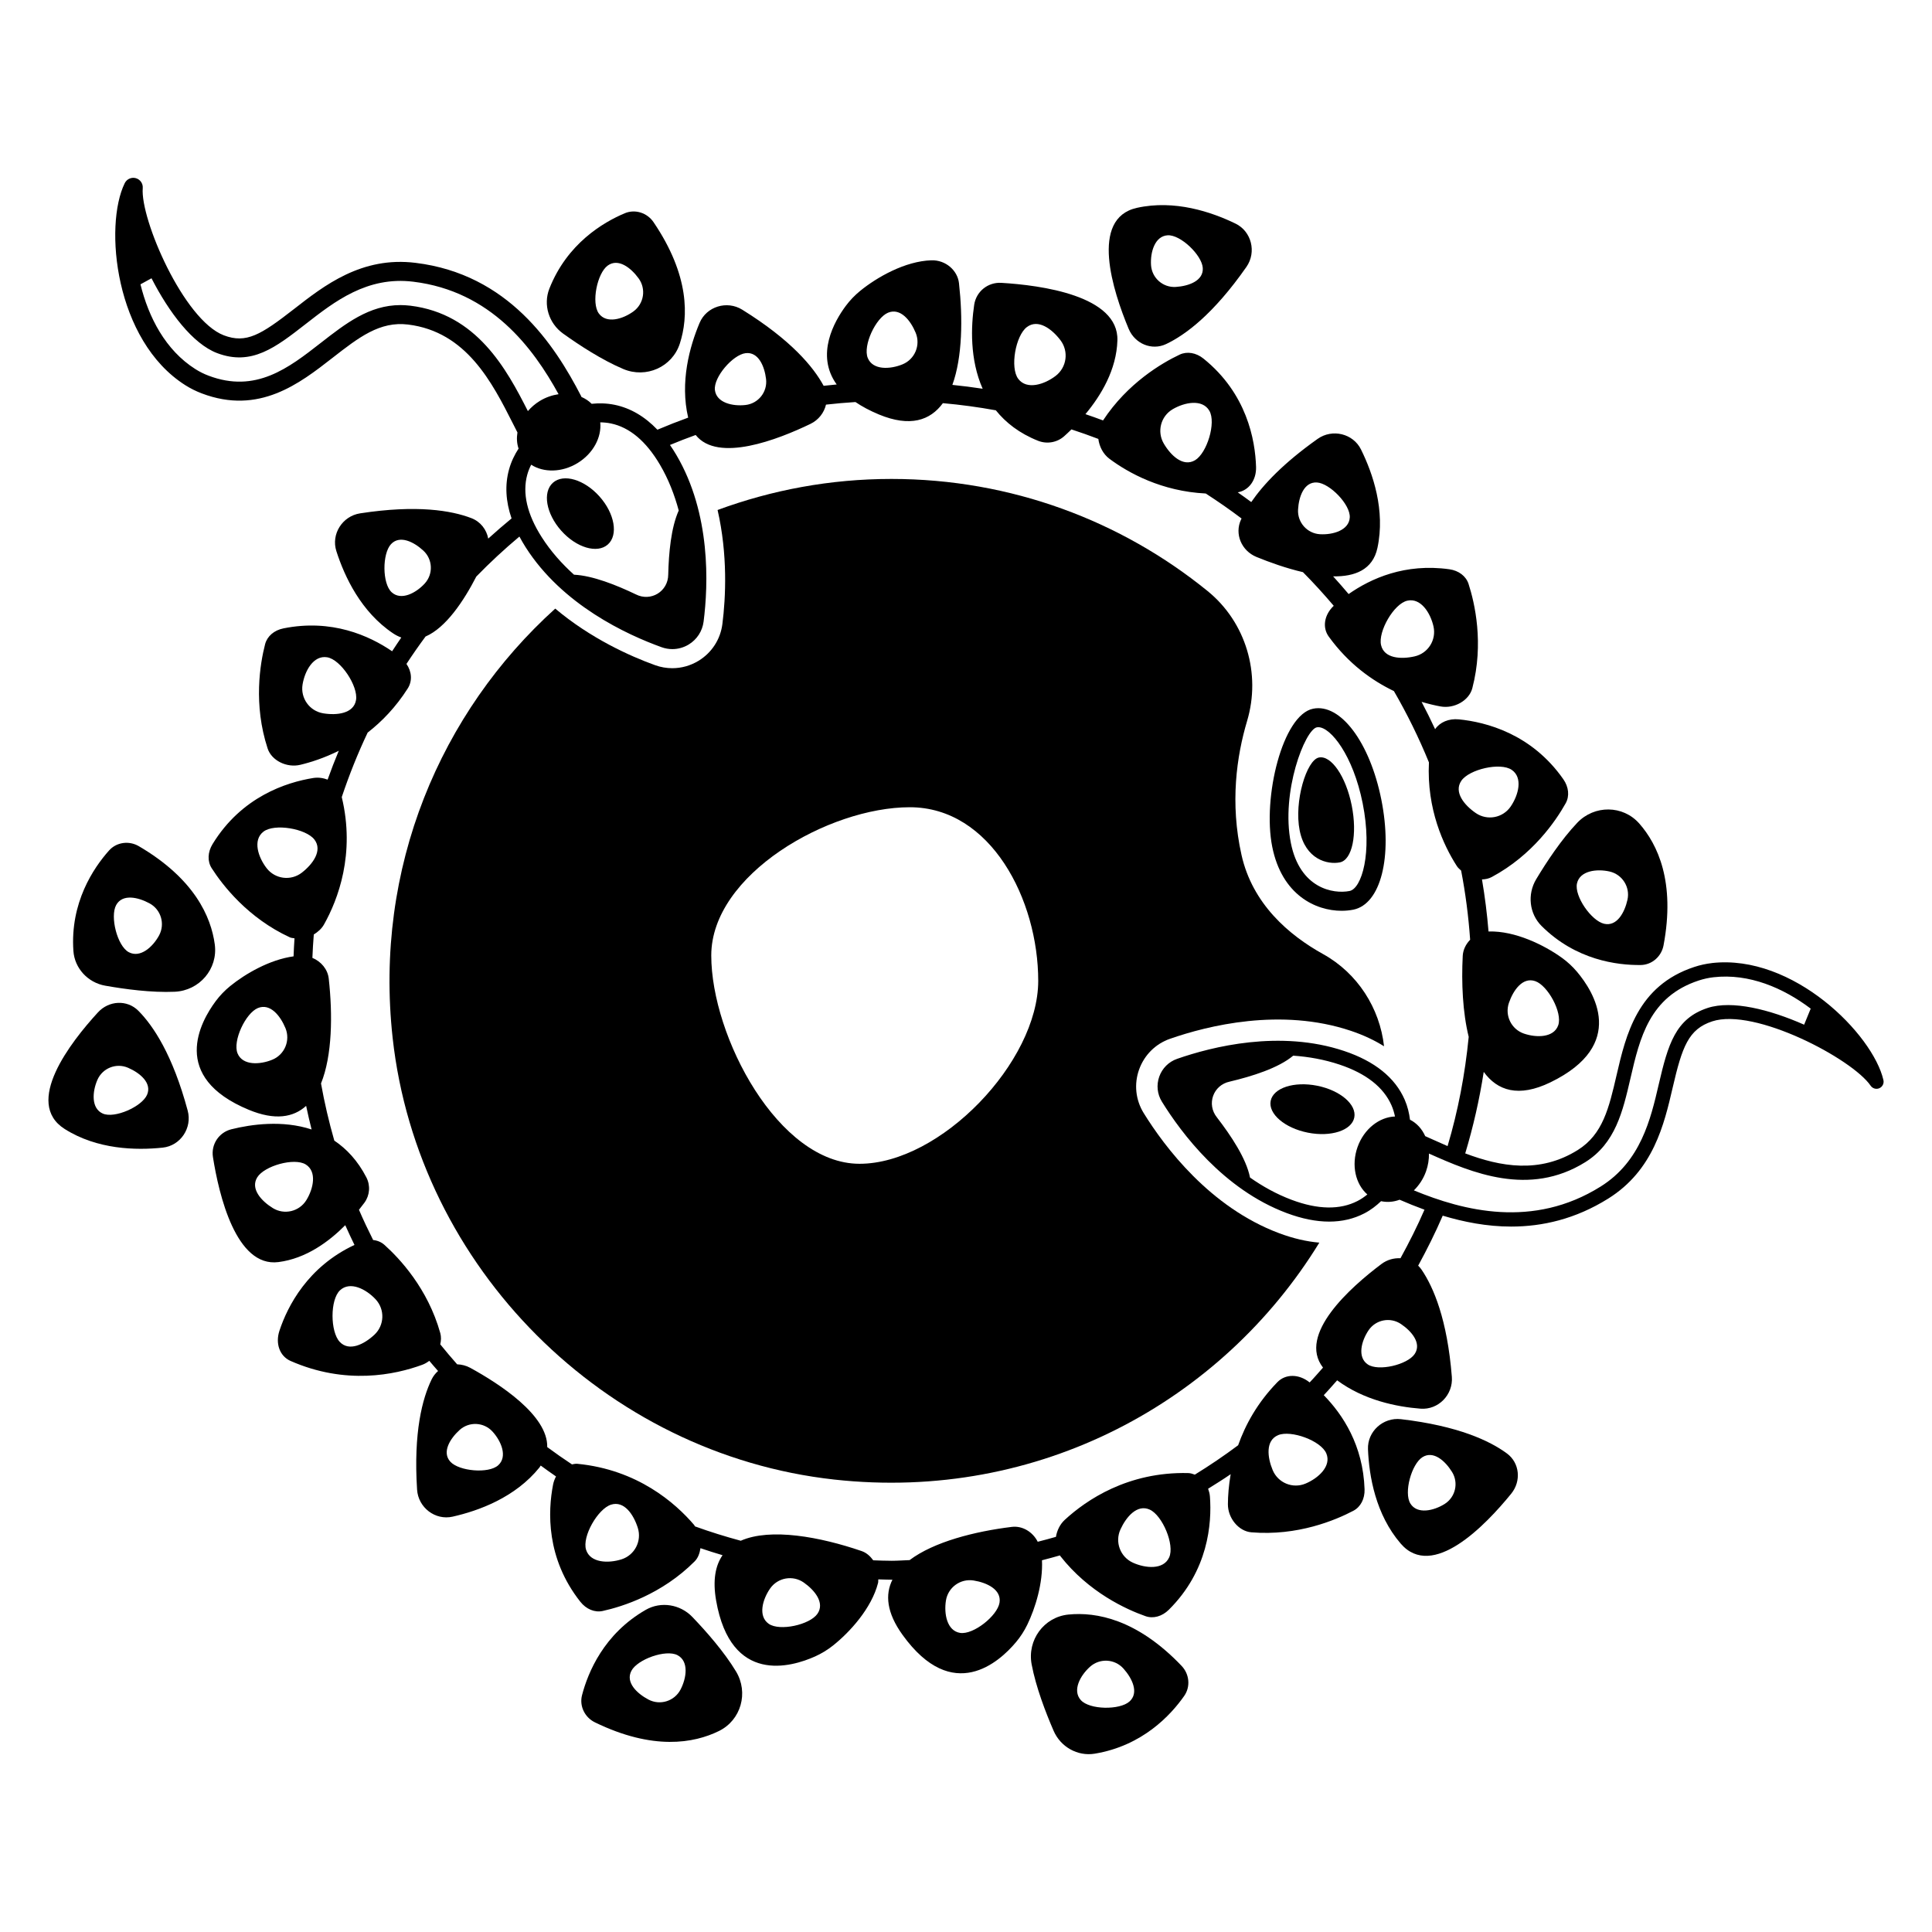 <?xml version="1.0" encoding="UTF-8"?>
<!-- Uploaded to: SVG Repo, www.svgrepo.com, Generator: SVG Repo Mixer Tools -->
<svg fill="#000000" width="800px" height="800px" version="1.1" viewBox="144 144 512 512" xmlns="http://www.w3.org/2000/svg">
 <g>
  <path d="m499.55 385.37c-6.906 0-15.844-4.191-18.395-16.965-2.613-13.07 2.742-34.973 10.832-36.59 7.25-1.473 15.039 8.902 18.078 24.082 3.039 15.184-0.16 27.727-7.438 29.18-0.953 0.188-1.992 0.293-3.078 0.293zm-6.191-48.656c-0.133 0-0.262 0.012-0.387 0.035-3.129 0.629-9.578 17.145-6.879 30.66 2.402 12.043 11.227 13.566 15.551 12.715 3.184-0.637 6.125-10.012 3.477-23.25-2.543-12.715-8.473-20.16-11.762-20.16z"/>
  <path d="m493.06 431.73c6.117 1.223 10.523 4.992 9.84 8.426-0.688 3.434-6.199 5.227-12.32 4.008-6.117-1.219-10.52-4.992-9.836-8.426 0.684-3.434 6.199-5.227 12.316-4.008"/>
  <path d="m302.89 275.59c4.019 4.519 5.004 10.207 2.195 12.703-2.809 2.496-8.34 0.855-12.359-3.66-4.016-4.519-5-10.203-2.191-12.703 2.805-2.496 8.34-0.855 12.355 3.66"/>
  <path d="m317.19 202.87c-1.676-2.469-4.863-3.512-7.613-2.359-5.754 2.418-15.27 8.047-19.98 19.957-1.703 4.309-0.145 9.234 3.621 11.93 4.266 3.059 10.309 7.008 15.961 9.395 6.035 2.551 12.969-0.508 14.984-6.746 2.262-7.004 2.644-18.008-6.973-32.176zm-5.332 23.664c-2.801 2.039-7.125 3.336-9.164 0.535-2.039-2.801-0.449-10.645 2.352-12.688 2.801-2.039 6.152 0.586 8.191 3.387 2.043 2.801 1.43 6.727-1.379 8.766z"/>
  <path d="m471.43 203.26c-6.414-3.117-16.168-6.387-26.129-4.18-12.621 2.797-6.352 22.129-2.195 32.062 1.656 3.961 6.125 5.84 9.93 4.035 5.094-2.414 12.539-7.926 21.277-20.441 2.731-3.914 1.359-9.418-2.883-11.477zm-15.82 16.781c-3.41 0.223-6.352-2.367-6.574-5.773-0.223-3.41 0.984-7.691 4.387-7.914 3.406-0.223 9.105 5.246 9.324 8.656 0.223 3.41-3.727 4.809-7.137 5.031z"/>
  <path d="m578.43 362.25c-4.332-4.918-11.906-4.961-16.43-0.215-4.231 4.445-8.195 10.473-10.898 14.977-2.379 3.977-1.848 9.113 1.43 12.383 9.062 9.043 20.035 10.418 26.273 10.344 2.984-0.035 5.492-2.262 6.047-5.195 3.176-16.828-1.559-26.773-6.422-32.293zm-3.133 20.195c-0.754 3.379-2.781 7.125-6.168 6.367-3.379-0.754-7.965-7.316-7.211-10.699 0.754-3.379 5.234-3.914 8.613-3.16 3.387 0.762 5.516 4.113 4.766 7.492z"/>
  <path d="m543.35 529.18c-4.535-3.344-12.914-7.305-28.074-9.082-4.734-0.555-8.934 3.25-8.746 7.965 0.281 7.129 2.016 17.27 8.664 25 8.434 9.801 22.5-4.863 29.293-13.219 2.715-3.34 2.25-8.164-1.137-10.664zm-16.535 13.406c-2.902 1.805-7.246 2.777-9.047-0.125-1.805-2.902 0.316-10.504 3.215-12.309 2.902-1.805 6.012 1.012 7.812 3.914 1.809 2.898 0.922 6.711-1.98 8.52z"/>
  <path d="m457.14 585.48c-11.82-12.391-22.656-14.34-29.988-13.609-6.519 0.648-10.973 6.781-9.754 13.219 1.137 6.031 3.727 12.766 5.82 17.59 1.84 4.254 6.328 6.816 10.898 6.062 12.629-2.09 20.148-10.207 23.719-15.32 1.711-2.449 1.363-5.785-0.695-7.941zm-13.82 9.438c-2.586 2.309-10.59 2.207-12.898-0.379-2.309-2.586-0.125-6.535 2.457-8.844 2.586-2.309 6.551-2.086 8.855 0.5 2.312 2.586 4.172 6.414 1.586 8.723z"/>
  <path d="m339.05 586.95c-3.168-5.254-7.945-10.664-11.582-14.453-3.211-3.34-8.309-4.18-12.328-1.879-11.109 6.363-15.324 16.59-16.895 22.625-0.75 2.887 0.734 5.894 3.422 7.199 15.395 7.492 26.234 5.543 32.848 2.301 5.887-2.887 7.922-10.18 4.535-15.793zm-14.719 4.832c-1.617 3.062-5.414 4.238-8.48 2.621-3.062-1.617-6.141-4.559-4.523-7.621s9.152-5.758 12.219-4.141c3.062 1.613 2.402 6.074 0.785 9.141z"/>
  <path d="m193.74 438.32c-3.965-14.742-9.098-22.453-13.07-26.453-2.969-2.988-7.809-2.742-10.711 0.422-7.281 7.934-19.746 23.98-8.82 30.902 8.613 5.457 18.902 5.691 25.992 4.941 4.695-0.5 7.852-5.207 6.609-9.812zm-10.773-4.18c-1.367 3.133-8.578 6.34-11.715 4.973-3.133-1.367-2.805-5.805-1.441-8.938 1.367-3.133 5.012-4.566 8.141-3.199 3.141 1.363 6.379 4.031 5.016 7.164z"/>
  <path d="m200.92 394.29c-0.977-7.301-5.367-17.398-20.141-26.047-2.574-1.508-5.898-1.078-7.883 1.148-4.152 4.656-10.324 13.84-9.445 26.609 0.316 4.621 3.844 8.398 8.402 9.211 5.168 0.922 12.324 1.891 18.453 1.613 6.543-0.293 11.484-6.035 10.613-12.535zm-14.766-2.387c-1.652 3.047-4.992 6.074-8.039 4.43-3.047-1.652-4.988-9.418-3.34-12.465 1.652-3.047 5.805-2.121 8.852-0.469 3.047 1.648 4.176 5.457 2.527 8.504z"/>
  <path d="m454.07 419.29c9.934-3.461 29.363-8.34 47.938-2.106 3.305 1.109 6.211 2.484 8.777 4.086-1.125-10.07-6.984-19.34-16.137-24.418-9.098-5.047-18.723-13.297-21.633-26.273-3.098-13.805-1.289-26.234 1.48-35.52 3.738-12.52-0.324-26.18-10.465-34.422-22.871-18.582-52.039-29.715-83.805-29.715-16.199 0-31.699 2.934-46.059 8.23 2.715 11.824 2.168 23.199 1.273 30.223-0.516 4.047-2.805 7.586-6.289 9.723-2.141 1.309-4.551 1.98-6.984 1.98-1.523 0-3.055-0.262-4.527-0.789-6.695-2.41-17.156-7.133-26.496-15.004-30.371 27.438-48.074 68.629-43.086 113.79 6.723 60.84 56.184 110.3 117.02 117.02 54.215 5.984 102.74-20.68 128.56-62.785-3.379-0.289-6.934-1.109-10.66-2.504-18.348-6.867-30.359-22.898-35.891-31.84-2.141-3.465-2.59-7.664-1.219-11.512 1.371-3.844 4.352-6.828 8.199-8.168zm-82.293 33.125c-21.488 0-39.285-33.715-39.285-55.203 0-21.488 31.121-39.285 52.609-39.285s34.039 24.52 34.039 46.004c-0.008 21.48-25.875 48.484-47.363 48.484z"/>
  <path d="m502.22 357.46c1.531 7.672 0.133 14.426-3.141 15.078-3.269 0.656-9.113-0.777-10.652-8.449-1.535-7.672 1.828-18.688 5.094-19.34 3.266-0.656 7.168 5.039 8.699 12.711z"/>
  <path d="m597.64 399.23c-1.562 0.18-3.125 0.523-4.648 1.027-15.074 4.957-18.121 18.066-20.566 28.598-2.039 8.805-3.656 15.758-10.305 19.914-10.141 6.34-20.531 4.387-29.82 0.891 2.109-7.012 3.762-14.223 4.902-21.598 3.613 4.973 9.219 6.883 17.703 2.754 20.449-9.945 11.438-24.047 7.023-29.277-1.184-1.406-2.535-2.656-4.066-3.754-4.641-3.332-12.352-7.133-19.297-6.934-0.035 0-0.059 0.02-0.09 0.02-0.383-4.664-0.961-9.27-1.738-13.816 0.91-0.023 1.797-0.211 2.59-0.637 10.844-5.812 16.984-14.883 19.59-19.543 1.059-1.895 0.816-4.312-0.621-6.367-8.43-12.07-20.52-15.16-27.684-15.871-2.695-0.266-5.047 0.766-6.297 2.602-1.137-2.449-2.332-4.863-3.586-7.238 1.824 0.535 3.559 0.953 5.055 1.219 3.617 0.645 7.535-1.57 8.387-4.828 3.117-11.906 0.645-22.574-0.996-27.652-0.672-2.062-2.606-3.531-5.09-3.879-11.75-1.641-20.781 2.434-26.691 6.57-1.344-1.586-2.707-3.16-4.109-4.691 5.738 0.098 10.5-1.727 11.742-7.523 2.141-9.969-1.195-19.703-4.352-26.098-2.09-4.231-7.602-5.562-11.492-2.812-9.082 6.434-14.426 12.137-17.59 16.746-1.176-0.887-2.387-1.727-3.586-2.578 2.949-0.508 4.961-3.254 4.856-6.734-0.223-7.195-2.469-19.473-13.934-28.707-1.949-1.57-4.352-1.98-6.312-1.055-4.707 2.223-13.789 7.535-20.305 17.441-1.543-0.586-3.102-1.129-4.664-1.664 4.137-4.969 8.238-11.766 8.469-19.543 0.359-11.887-20.285-14.629-30.758-15.254-3.566-0.211-6.672 2.297-7.195 5.828-0.84 5.668-1.211 14.434 2.246 22.234-2.656-0.406-5.332-0.746-8.027-1.02 2.676-7.356 2.781-17.738 1.754-26.945-0.379-3.402-3.531-6.188-7.32-6.07-6.941 0.211-14.41 4.473-18.844 8.082-1.461 1.188-2.731 2.519-3.828 3.988-2.996 4.019-8.121 12.938-2.418 20.836-1.16 0.105-2.312 0.223-3.461 0.352-0.004-0.012-0.004-0.02-0.012-0.023-2.684-4.957-8.586-12.098-21.559-20.148-4.051-2.516-9.465-0.852-11.301 3.496-2.656 6.301-5.234 15.688-3.027 25.109-2.75 0.996-5.473 2.066-8.152 3.203-3.359-3.512-7.148-5.738-11.34-6.602-2.152-0.441-4.191-0.457-6.086-0.266-0.77-0.785-1.703-1.375-2.719-1.824-0.023-0.059-0.023-0.121-0.051-0.18-7.09-13.742-19.348-32.359-43.887-35.348-14.297-1.773-24.219 6-32.203 12.223-8.797 6.852-12.672 9.234-18.609 6.984-10.645-4.066-22.172-30.805-21.496-39.016 0.102-1.203-0.676-2.312-1.84-2.637-1.168-0.316-2.394 0.238-2.93 1.32-5.562 11.324-2.621 41.719 16.047 53.543 1.371 0.867 2.84 1.602 4.375 2.18 15.168 5.758 25.93-2.641 34.586-9.383 7.012-5.465 12.574-9.785 20.078-8.867 15.477 1.898 22.297 15.395 27.785 26.238l1.199 2.359c-0.242 1.457-0.168 2.918 0.297 4.277-1.039 1.602-1.949 3.426-2.527 5.535-1.129 4.086-0.887 8.43 0.672 12.973-2.102 1.734-4.172 3.512-6.184 5.344-0.449-2.394-2.035-4.488-4.469-5.422-5.262-2.016-14.391-3.594-29.477-1.27-4.711 0.727-7.742 5.512-6.301 10.012 2.176 6.793 6.543 16.105 15.02 21.785 0.734 0.492 1.461 0.848 2.188 1.113-0.836 1.195-1.629 2.422-2.434 3.641-6.062-4.141-16.031-8.641-28.809-6.062-2.457 0.492-4.301 2.082-4.848 4.176-1.336 5.168-3.16 15.973 0.672 27.664 1.047 3.199 5.09 5.176 8.664 4.312 2.848-0.684 6.402-1.832 10.188-3.723-1.055 2.519-2.039 5.074-2.961 7.652-1.145-0.43-2.418-0.648-3.812-0.43-7.109 1.145-18.992 4.953-26.676 17.512-1.309 2.137-1.406 4.57-0.23 6.394 2.883 4.492 9.559 13.18 20.73 18.328 0.379 0.176 0.805 0.168 1.215 0.25-0.109 1.586-0.191 3.184-0.25 4.781-6.328 0.863-12.801 4.625-16.801 7.879-1.461 1.188-2.731 2.519-3.828 3.988-4.09 5.488-12.238 20.105 8.777 28.805 6.934 2.871 11.805 2.012 15.184-1.047 0.449 2.098 0.918 4.188 1.445 6.254-7.715-2.535-15.973-1.371-21.266-0.051-3.309 0.828-5.406 4.012-4.875 7.375 1.566 9.895 6.082 29.258 17.348 27.82 7.332-0.938 13.387-5.414 17.715-9.777 0.789 1.758 1.594 3.508 2.445 5.231-12.383 5.789-17.734 16.211-19.891 22.754-1.125 3.402 0.098 6.731 2.938 7.984 14.637 6.445 27.684 3.684 34.926 1.02 0.676-0.246 1.285-0.621 1.855-1.043 0.754 0.918 1.547 1.797 2.324 2.695-0.676 0.598-1.258 1.32-1.688 2.188-2.473 5.062-4.852 14.016-3.875 29.25 0.309 4.758 4.805 8.203 9.41 7.164 6.957-1.566 16.621-5.094 23.023-13.035 0.137-0.172 0.211-0.344 0.332-0.508 1.344 0.977 2.684 1.953 4.055 2.887-0.336 0.648-0.625 1.355-0.777 2.141-1.379 7.062-1.906 19.531 7.231 31.078 1.559 1.965 3.805 2.891 5.918 2.43 5.215-1.152 15.668-4.422 24.355-13.133 0.918-0.918 1.355-2.176 1.551-3.508 1.934 0.656 3.883 1.281 5.856 1.859-1.898 2.746-2.648 6.629-1.707 12.012 3.914 22.406 19.957 17.629 26.203 14.832 1.676-0.75 3.25-1.703 4.731-2.871 4.484-3.543 10.27-9.906 11.984-16.629 0.082-0.316 0.02-0.621 0.059-0.938 1.199 0.023 2.387 0.09 3.594 0.09 0.055 0 0.105-0.004 0.156-0.004-1.977 3.93-1.559 8.75 2.695 14.645 13.301 18.449 25.648 7.152 30.047 1.91 1.18-1.406 2.18-2.949 3.004-4.644 2.117-4.375 4.168-10.988 3.883-17.059 1.598-0.414 3.195-0.832 4.769-1.293 0.035 0.047 0.035 0.105 0.07 0.152 7.582 9.688 17.566 14.188 22.605 15.957 2.047 0.719 4.387 0.066 6.168-1.699 10.453-10.367 11.426-22.809 10.898-29.992-0.055-0.75-0.25-1.43-0.484-2.082 2.012-1.258 4.027-2.508 5.981-3.856-0.516 2.988-0.727 5.719-0.734 7.961-0.016 3.68 2.836 7.152 6.191 7.441 12.262 1.031 22.348-3.223 27.074-5.715 1.918-1.012 3.031-3.176 2.953-5.68-0.387-11.68-5.789-19.816-10.812-24.949 1.223-1.273 2.363-2.621 3.543-3.934 7.106 5.273 15.773 7.027 22.105 7.516 4.707 0.367 8.672-3.688 8.293-8.438-1.211-15.215-4.848-23.738-8.02-28.395-0.266-0.395-0.578-0.746-0.906-1.062 2.348-4.316 4.555-8.715 6.508-13.254 5.586 1.676 11.703 2.891 18.133 2.891 8.273 0 17.039-1.977 25.738-7.422 11.969-7.488 14.797-19.617 17.062-29.371 2.523-10.879 4.176-15.512 10.484-17.59 11.289-3.703 37.129 9.945 41.977 17.043 0.516 0.754 1.492 1.043 2.316 0.672 0.832-0.363 1.285-1.266 1.082-2.152-2.766-12.09-23.879-33.477-45.484-31.012zm-53.762 10.543c1.148-3.344 3.629-6.914 6.973-5.762 3.344 1.148 7.25 8.324 6.102 11.668-1.148 3.344-5.754 3.375-9.098 2.231-3.344-1.148-5.125-4.793-3.977-8.137zm-327.71 15.059c-3.269 1.344-7.871 1.594-9.215-1.676-1.344-3.269 2.121-10.664 5.391-12.016 3.269-1.344 5.961 2.062 7.309 5.332 1.344 3.269-0.215 7.016-3.484 8.359zm315.1-73.922c2.07-3.031 10.324-4.961 13.352-2.891 3.031 2.07 1.793 6.688-0.273 9.715-2.07 3.031-6.203 3.809-9.234 1.742-3.031-2.07-5.914-5.539-3.844-8.566zm-14.316-47.723c3.578-0.812 6.121 3.231 6.938 6.812 0.812 3.578-1.426 7.141-5.008 7.949-3.578 0.816-8.082 0.57-8.891-3.008-0.816-3.578 3.383-10.941 6.961-11.754zm-23.965-31.328c3.41 0.195 8.914 5.859 8.715 9.27-0.195 3.41-4.473 4.641-7.883 4.445-3.41-0.195-6.016-3.125-5.82-6.535 0.191-3.41 1.574-7.375 4.988-7.18zm-38.215-19.41c3.164-1.859 7.856-2.769 9.715 0.395 1.859 3.164-0.637 11.266-3.797 13.125-3.164 1.859-6.422-1.258-8.277-4.422-1.859-3.168-0.809-7.238 2.359-9.098zm-38.648-21.766c2.977-2.262 6.648 0.492 8.906 3.473 2.262 2.977 1.676 7.227-1.301 9.48-2.977 2.262-7.609 3.754-9.871 0.777-2.254-2.973-0.711-11.469 2.266-13.73zm-36.766-3.824c3.269-1.344 5.961 2.062 7.309 5.332 1.344 3.269-0.211 7.012-3.481 8.359-3.269 1.344-7.871 1.594-9.215-1.676-1.352-3.273 2.113-10.668 5.387-12.016zm-37.758 10.73c3.391-0.402 5.012 3.473 5.414 6.863 0.402 3.394-2.019 6.469-5.414 6.871-3.394 0.402-7.738-0.562-8.141-3.961-0.402-3.383 4.746-9.367 8.141-9.773zm-38.527 18.336c0.906 0.012 1.84 0.09 2.797 0.289 4.973 1.023 9.355 4.707 13.027 10.938 2.289 3.891 3.859 8.012 4.973 12.137-2.047 4.566-2.644 11.301-2.781 16.957-0.004 4.484-4.602 7.301-8.594 5.266-5.078-2.434-11.391-4.969-16.379-5.211-3.176-2.871-6.133-6.141-8.555-9.949-3.879-6.086-5.164-11.648-3.836-16.535 0.262-0.957 0.625-1.832 1.039-2.66 3.309 2.125 8.16 2.098 12.316-0.449 4.16-2.551 6.391-6.863 5.992-10.781zm-50.328-30.914c-0.898-0.109-1.773-0.16-2.625-0.16-8.262 0-14.547 4.898-21.16 10.055-8.445 6.586-17.18 13.402-29.703 8.645-1.215-0.457-2.379-1.043-3.465-1.727-7.961-5.043-12.418-13.754-14.566-22.477l2.926-1.602c4.629 9.012 10.906 17.355 17.375 19.824 9.141 3.465 15.477-1.465 23.504-7.719 7.629-5.945 16.262-12.695 28.496-11.195 20.559 2.504 31.75 17.496 38.5 29.809-1.688 0.258-3.394 0.82-5.004 1.809-1.223 0.75-2.258 1.668-3.129 2.672-5.668-11.172-13.543-25.773-31.148-27.934zm-4.957 75.934c-2.516-2.312-2.5-10.207-0.18-12.723 2.312-2.516 6.062-0.625 8.574 1.688 2.516 2.312 2.676 6.227 0.363 8.742-2.316 2.516-6.246 4.606-8.758 2.293zm-18.129 32.09c-3.621-0.594-6.07-4.016-5.477-7.637s2.891-7.812 6.516-7.215c3.621 0.594 8.258 7.691 7.656 11.316-0.598 3.617-5.074 4.133-8.695 3.535zm-5.672 42.227c-2.902 2.246-7.074 1.719-9.32-1.18-2.246-2.902-3.758-7.43-0.855-9.684 2.902-2.246 11.254-0.816 13.504 2.082 2.242 2.902-0.426 6.531-3.328 8.781zm1.203 86.781c-1.875 3.039-5.856 3.984-8.891 2.109-3.039-1.875-6-5.109-4.125-8.148 1.875-3.039 9.805-5.289 12.844-3.414 3.035 1.875 2.043 6.414 0.172 9.453zm18.031 35.672c-2.68 2.504-6.691 4.566-9.195 1.883-2.504-2.68-2.594-11.156 0.086-13.664 2.68-2.504 6.918-0.297 9.422 2.383 2.504 2.68 2.367 6.887-0.312 9.398zm32.812 34.59c-2.527 2.297-10.387 1.582-12.688-0.941-2.297-2.523-0.086-6.098 2.438-8.395 2.527-2.297 6.438-2.117 8.742 0.414 2.301 2.523 4.039 6.625 1.508 8.922zm32.668 24.934c-3.496 1.109-8.273 0.961-9.383-2.535-1.109-3.496 3.117-10.848 6.613-11.957s5.984 2.648 7.094 6.144c1.105 3.508-0.828 7.238-4.324 8.348zm51.922 14.441c-2.023 2.898-10 4.672-12.898 2.644-2.898-2.023-1.656-6.457 0.367-9.359s6.019-3.606 8.918-1.578c2.898 2.027 5.641 5.394 3.613 8.293zm48.262-2.961c-0.559 3.492-6.957 8.57-10.449 8.012s-4.312-5.09-3.754-8.578c0.559-3.492 3.84-5.871 7.336-5.309 3.496 0.555 7.422 2.387 6.867 5.875zm44.953-11.992c-1.523 3.34-6.277 2.91-9.617 1.391-3.34-1.523-4.816-5.461-3.293-8.801 1.523-3.34 4.438-6.777 7.777-5.254 3.34 1.523 6.656 9.328 5.133 12.664zm41.652-27.559c1.414 3.387-2.137 6.586-5.523 8s-7.273-0.188-8.691-3.57c-1.414-3.387-1.945-7.859 1.441-9.273 3.387-1.422 11.359 1.457 12.773 4.844zm23.406-26.336c-1.914 2.832-9.594 4.664-12.426 2.75-2.832-1.914-1.699-6.219 0.215-9.047 1.914-2.832 5.758-3.57 8.59-1.656 2.836 1.906 5.535 5.121 3.621 7.953zm-3.746-25.387c-1.734-0.09-3.531 0.383-5.059 1.531-8.188 6.156-22.285 18.672-15.48 27.449-1.18 1.316-2.316 2.664-3.543 3.934-0.016-0.012-0.031-0.023-0.047-0.039-2.797-2.242-6.34-2.262-8.504-0.031-5.297 5.445-8.469 11.266-10.398 16.715-3.699 2.766-7.531 5.359-11.477 7.789-0.57-0.215-1.152-0.402-1.793-0.418-15.984-0.371-26.988 7.164-32.668 12.391-1.293 1.188-2.07 2.836-2.344 4.508-1.594 0.473-3.211 0.887-4.828 1.305-1.336-2.641-4.07-4.281-6.867-3.941-9.812 1.199-20.641 3.949-27.086 8.801-1.586 0.051-3.152 0.18-4.75 0.18-1.637 0-3.258-0.07-4.887-0.125-0.797-1.098-1.809-2.019-3.098-2.457-10.969-3.758-24.121-6.207-32.012-2.727-4.117-1.109-8.172-2.371-12.141-3.809-0.086-0.117-0.121-0.262-0.211-0.371-5.012-5.871-15.035-14.664-30.949-16.211-0.5-0.051-0.957 0.074-1.43 0.156-2.223-1.477-4.414-2.996-6.555-4.586 0.195-8.418-12.625-16.746-20.391-21-1.113-0.609-2.309-0.891-3.481-0.934-1.531-1.734-3.027-3.496-4.481-5.301 0.238-0.988 0.277-2.004 0.012-2.969-3.309-11.848-10.82-19.82-14.801-23.383-0.828-0.742-1.867-1.168-2.996-1.289-1.32-2.629-2.586-5.297-3.754-8.012 0.535-0.664 1.027-1.305 1.445-1.875 1.43-1.953 1.629-4.559 0.516-6.711-2.297-4.445-5.246-7.566-8.496-9.742-1.422-4.953-2.602-10.004-3.523-15.148 2.988-7.387 3.109-18.242 2.047-27.801-0.273-2.438-2-4.516-4.332-5.481 0.082-2.074 0.207-4.141 0.371-6.195 1.078-0.676 2.066-1.512 2.699-2.644 3.707-6.602 8.344-18.715 4.711-33.773 1.965-5.859 4.242-11.574 6.867-17.094 3.762-2.922 7.445-6.715 10.617-11.688 1.273-2 1.074-4.469-0.336-6.508 1.617-2.469 3.305-4.887 5.062-7.262 5.414-2.332 10.133-9.457 13.445-15.887 3.621-3.723 7.441-7.262 11.426-10.602 0.504 0.941 1.055 1.895 1.664 2.852 9.719 15.262 26.754 23.141 36.043 26.484 0.922 0.328 1.875 0.492 2.82 0.492 1.516 0 3.023-0.418 4.359-1.234 2.172-1.328 3.602-3.535 3.926-6.062 1.246-9.793 1.965-28.551-7.211-44.141-0.551-0.938-1.117-1.824-1.703-2.664 2.246-0.934 4.516-1.82 6.812-2.644 5.871 7.422 21.789 1.223 30.414-2.938 2.18-1.055 3.617-2.973 4.125-5.109 2.586-0.293 5.184-0.523 7.805-0.684 1.719 1.164 3.758 2.273 6.231 3.301 8.242 3.41 13.582 1.582 16.938-3.004 4.746 0.418 9.426 1.059 14.035 1.895 2.613 3.25 6.207 6.086 11.18 8.07 2.359 0.941 5.055 0.473 6.941-1.215 0.586-0.523 1.234-1.129 1.914-1.797 2.402 0.785 4.781 1.629 7.129 2.523 0.262 2.004 1.238 3.988 2.938 5.262 5.055 3.769 13.852 8.621 25.527 9.203 3.246 2.102 6.418 4.297 9.492 6.629-0.047 0.09-0.105 0.191-0.145 0.281-1.777 3.82 0.125 8.277 4.102 9.906 3.367 1.379 7.805 2.984 12.309 4.027 2.84 2.856 5.547 5.844 8.16 8.918-2.508 2.367-3.09 5.719-1.316 8.168 5.223 7.203 11.445 11.633 17.262 14.434 3.508 6.051 6.613 12.359 9.281 18.895-0.613 12.375 3.863 21.984 7.41 27.496 0.297 0.465 0.73 0.805 1.125 1.184 1.16 5.992 1.949 12.113 2.387 18.324-1.133 1.164-1.883 2.664-1.965 4.289-0.363 7.141-0.02 14.949 1.582 21.441-0.969 9.949-2.828 19.645-5.598 28.953-1.43-0.621-2.832-1.246-4.191-1.859l-1.734-0.777c-0.852-1.91-2.231-3.445-4.035-4.363-0.215-1.719-0.621-3.5-1.406-5.305-2.551-5.848-7.945-10.188-16.043-12.902-16.988-5.691-35.031-1.137-44.27 2.086-2.211 0.77-3.934 2.484-4.727 4.707-0.789 2.223-0.535 4.641 0.699 6.637 5.148 8.328 16.289 23.234 33.059 29.52 4.039 1.512 7.809 2.266 11.273 2.266 3.402 0 6.516-0.73 9.316-2.18 1.75-0.906 3.18-2.035 4.434-3.231 1.641 0.348 3.32 0.215 4.914-0.387 2.062 0.898 4.266 1.793 6.594 2.644-1.914 4.426-4.07 8.688-6.359 12.863zm-8.789-16.902c-0.777 0.629-1.613 1.219-2.574 1.715-4.664 2.41-10.559 2.312-17.492-0.297-4.019-1.508-7.691-3.562-11.027-5.906-0.984-5.039-5.066-11.129-8.758-15.922-2.82-3.492-1.02-8.566 3.371-9.496 5.859-1.391 12.914-3.578 16.832-6.879 4.07 0.281 8.223 1.012 12.293 2.371 7.023 2.352 11.648 5.984 13.758 10.797 0.434 0.988 0.715 1.977 0.922 2.953-4.133 0.145-8.207 3.269-9.926 8.105-1.711 4.844-0.516 9.836 2.602 12.559zm115.75-44.992c-9.129-4.035-19.094-6.539-25.559-4.438-8.523 2.812-10.488 9.551-12.988 20.332-2.109 9.07-4.734 20.355-15.391 27.008-17.91 11.211-36.344 6.43-49.48 1.008 1.359-1.34 2.504-3.027 3.219-5.039 0.562-1.586 0.801-3.184 0.777-4.719 11.332 5.078 26.551 11.551 41.434 2.273 7.969-4.988 9.922-13.383 11.98-22.27 2.457-10.602 5.008-21.562 18.066-25.859 1.285-0.418 2.602-0.715 3.898-0.863 9.488-1.09 18.551 2.852 25.789 8.312z"/>
 </g>
</svg>